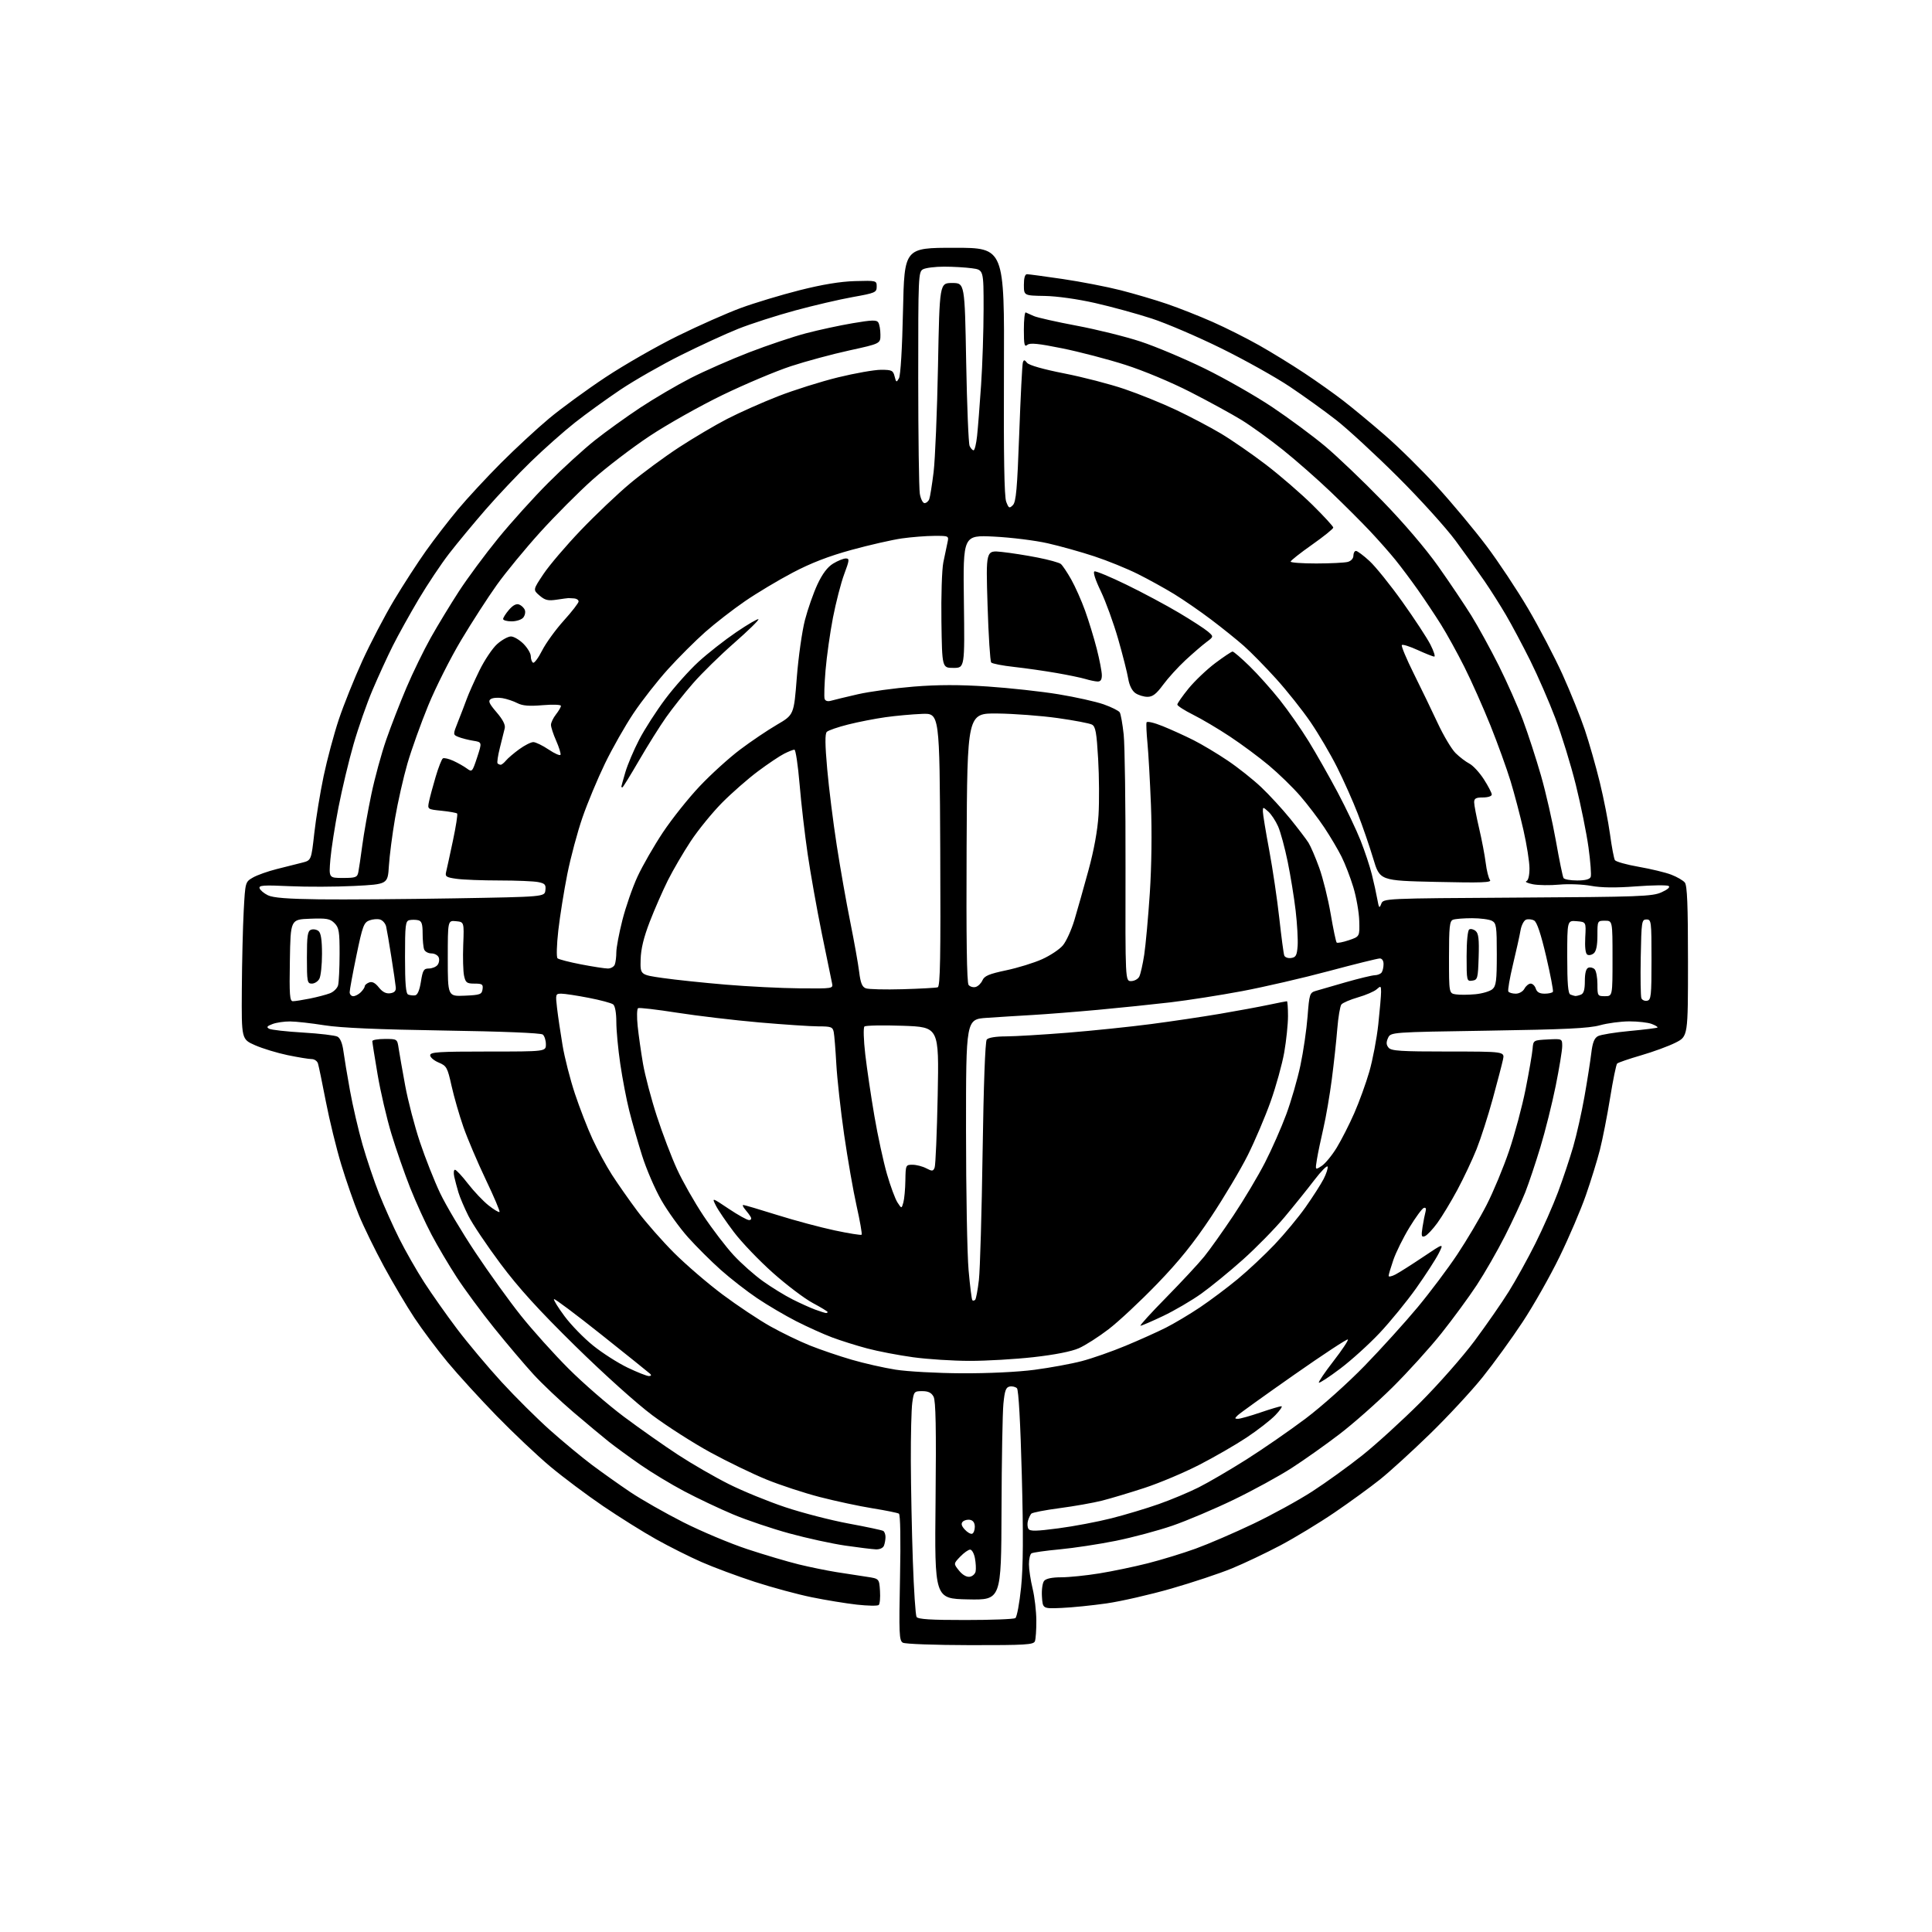<?xml version="1.0" encoding="UTF-8" standalone="no"?>
<svg 
  version="1.1" 
  xmlns="http://www.w3.org/2000/svg" 
  xmlns:xlink="http://www.w3.org/1999/xlink" 
  xmlns:svg="http://www.w3.org/2000/svg"
  xmlns:rdf="http://www.w3.org/1999/02/22-rdf-syntax-ns#"
  xmlns:cc="http://creativecommons.org/ns#"
  xmlns:dc="http://purl.org/dc/elements/1.1/"
  viewBox="0 0 768 768"
  width="768"
  height="768"
>
<style>svg {background-color: white; }</style>"
<path stroke="none" fill="black" fill-rule="evenodd" d="M385.64,653.97C371.70,653.95 359.78,653.52 358.88,652.99C357.43,652.15 357.32,649.39 357.77,627.17C358.08,611.90 357.91,602.07 357.33,601.70C356.81,601.38 352.09,600.42 346.85,599.58C341.61,598.74 332.19,596.72 325.91,595.10C319.64,593.48 310.03,590.32 304.58,588.09C299.12,585.86 289.15,581.03 282.42,577.36C275.69,573.69 265.30,567.05 259.34,562.61C253.11,557.97 240.06,546.24 228.65,535.03C214.08,520.71 206.19,512.03 198.96,502.36C193.55,495.11 187.81,486.56 186.20,483.34C184.59,480.13 182.80,475.93 182.23,474.00C181.65,472.07 180.91,469.26 180.57,467.75C180.24,466.24 180.37,465.00 180.86,465.00C181.35,465.00 183.68,467.49 186.02,470.53C188.37,473.57 192.05,477.45 194.19,479.15C196.34,480.85 198.30,482.03 198.56,481.77C198.82,481.52 196.36,475.72 193.10,468.90C189.85,462.08 185.85,452.68 184.21,448.00C182.58,443.32 180.46,435.97 179.50,431.65C177.87,424.31 177.53,423.70 174.38,422.38C172.52,421.61 171.00,420.30 171.00,419.49C171.00,418.21 174.31,418.00 194.00,418.00C217.00,418.00 217.00,418.00 217.00,415.12C217.00,413.54 216.44,411.79 215.75,411.24C214.99,410.63 199.57,410.00 176.50,409.65C150.33,409.24 135.54,408.60 129.00,407.57C123.78,406.74 117.62,406.05 115.32,406.04C113.01,406.02 109.86,406.48 108.32,407.07C106.11,407.91 105.82,408.31 107.00,408.95C107.83,409.39 113.89,410.07 120.48,410.46C127.06,410.85 133.22,411.58 134.17,412.09C135.24,412.66 136.11,414.77 136.50,417.75C136.85,420.36 138.02,427.45 139.12,433.50C140.21,439.55 142.46,449.23 144.11,455.00C145.77,460.77 148.73,469.55 150.69,474.50C152.66,479.45 156.26,487.49 158.70,492.36C161.14,497.24 165.60,505.05 168.62,509.74C171.65,514.42 177.56,522.81 181.77,528.38C185.98,533.94 193.91,543.39 199.39,549.37C204.87,555.34 213.54,563.96 218.65,568.51C223.76,573.06 231.22,579.24 235.22,582.25C239.23,585.25 246.10,590.13 250.50,593.09C254.90,596.05 264.38,601.45 271.56,605.09C278.75,608.73 290.22,613.55 297.06,615.81C303.90,618.07 313.10,620.79 317.50,621.87C321.90,622.94 328.65,624.32 332.50,624.94C336.35,625.55 341.75,626.38 344.50,626.79C349.50,627.54 349.50,627.54 349.81,632.41C349.98,635.09 349.76,637.61 349.31,638.01C348.86,638.42 344.95,638.35 340.62,637.87C336.28,637.38 328.18,636.06 322.62,634.92C317.05,633.79 306.88,631.03 300.00,628.80C293.12,626.56 283.60,623.02 278.83,620.92C274.06,618.83 265.96,614.76 260.83,611.89C255.70,609.03 246.20,603.08 239.73,598.69C233.26,594.29 223.81,587.21 218.73,582.96C213.65,578.71 204.08,569.67 197.45,562.87C190.82,556.06 182.02,546.42 177.89,541.44C173.76,536.46 167.86,528.58 164.78,523.94C161.70,519.30 156.25,510.10 152.66,503.50C149.08,496.90 144.57,487.67 142.65,482.99C140.73,478.31 137.58,469.28 135.65,462.91C133.72,456.55 130.97,445.30 129.54,437.92C128.11,430.54 126.70,423.71 126.40,422.75C126.11,421.79 124.98,421.00 123.89,421.00C122.80,421.00 118.51,420.30 114.34,419.44C110.17,418.57 104.34,416.80 101.38,415.49C96.00,413.11 96.00,413.11 96.13,393.31C96.20,382.41 96.54,368.35 96.88,362.05C97.50,350.62 97.50,350.60 100.53,348.84C102.20,347.87 106.48,346.35 110.03,345.46C113.59,344.57 118.13,343.43 120.11,342.92C123.73,342.00 123.73,342.00 124.93,331.25C125.59,325.34 127.27,315.10 128.65,308.50C130.04,301.90 132.76,291.77 134.68,286.00C136.61,280.23 140.83,269.72 144.05,262.66C147.28,255.60 152.92,244.80 156.59,238.66C160.27,232.52 165.99,223.68 169.32,219.00C172.64,214.32 178.37,206.90 182.04,202.50C185.72,198.10 193.40,189.81 199.11,184.08C204.83,178.35 213.45,170.37 218.28,166.34C223.11,162.31 233.19,154.95 240.67,149.99C248.16,145.03 261.08,137.63 269.39,133.54C277.70,129.45 289.00,124.44 294.50,122.42C300.00,120.40 310.51,117.23 317.86,115.37C326.87,113.09 334.04,111.91 339.86,111.74C348.42,111.50 348.50,111.52 348.50,113.94C348.50,116.24 347.94,116.48 339.00,118.08C333.77,119.01 323.43,121.42 316.00,123.44C308.57,125.46 298.45,128.72 293.50,130.69C288.55,132.66 278.24,137.40 270.58,141.23C262.92,145.05 252.12,151.23 246.57,154.95C241.02,158.68 232.88,164.56 228.49,168.03C224.10,171.50 216.29,178.42 211.14,183.42C205.99,188.41 197.87,197.00 193.09,202.50C188.31,208.00 181.79,215.87 178.60,219.98C175.41,224.09 169.94,232.29 166.43,238.19C162.93,244.09 158.30,252.42 156.15,256.71C154.00,260.99 150.38,268.89 148.10,274.26C145.81,279.63 142.41,289.35 140.54,295.87C138.66,302.39 135.96,313.69 134.54,320.99C133.12,328.28 131.67,337.57 131.33,341.63C130.71,349.00 130.71,349.00 136.33,349.00C141.37,349.00 142.01,348.76 142.43,346.75C142.68,345.51 143.40,340.68 144.02,336.00C144.64,331.32 146.26,322.20 147.62,315.73C148.97,309.25 151.64,299.49 153.54,294.03C155.43,288.58 159.06,279.25 161.59,273.31C164.12,267.36 168.46,258.45 171.24,253.50C174.02,248.55 179.08,240.22 182.47,235.00C185.87,229.78 192.87,220.32 198.02,214.00C203.17,207.68 212.14,197.74 217.94,191.93C223.75,186.11 232.10,178.50 236.50,175.01C240.90,171.52 249.02,165.68 254.54,162.03C260.07,158.38 269.07,153.10 274.54,150.30C280.02,147.49 290.51,142.88 297.85,140.05C305.19,137.22 315.31,133.82 320.35,132.50C325.38,131.17 333.73,129.37 338.91,128.49C346.60,127.18 348.46,127.12 349.14,128.19C349.60,128.91 349.98,131.10 349.98,133.05C350.00,136.59 350.00,136.59 337.67,139.29C330.89,140.77 320.42,143.59 314.42,145.56C308.41,147.53 296.18,152.69 287.22,157.02C278.27,161.36 265.22,168.70 258.22,173.35C251.23,177.99 241.00,185.81 235.50,190.72C230.00,195.64 220.65,205.02 214.71,211.58C208.78,218.14 201.03,227.55 197.50,232.50C193.96,237.45 187.58,247.33 183.32,254.46C179.06,261.58 173.17,273.28 170.22,280.46C167.28,287.63 163.56,298.02 161.95,303.55C160.35,309.09 158.14,318.86 157.04,325.27C155.94,331.68 154.84,340.20 154.59,344.21C154.13,351.50 154.13,351.50 140.82,352.18C133.49,352.55 121.93,352.59 115.12,352.27C104.75,351.79 102.81,351.92 103.19,353.10C103.44,353.87 104.93,355.13 106.50,355.89C108.55,356.89 114.35,357.34 126.93,357.50C136.59,357.62 160.70,357.45 180.50,357.11C216.50,356.50 216.50,356.50 216.80,353.89C217.06,351.66 216.64,351.18 213.93,350.64C212.18,350.29 205.24,350.00 198.51,350.00C191.79,350.00 184.15,349.71 181.55,349.35C177.38,348.78 176.88,348.45 177.34,346.60C177.62,345.45 178.84,339.86 180.04,334.20C181.24,328.53 182.00,323.67 181.72,323.39C181.44,323.11 178.67,322.61 175.56,322.29C169.90,321.71 169.90,321.71 170.54,318.61C170.90,316.90 172.09,312.46 173.19,308.75C174.29,305.04 175.58,301.76 176.05,301.47C176.53,301.18 178.39,301.61 180.21,302.44C182.02,303.27 184.45,304.64 185.60,305.50C187.64,307.00 187.76,306.87 189.68,301.04C191.65,295.02 191.65,295.02 188.07,294.45C186.11,294.13 183.49,293.46 182.26,292.96C180.01,292.05 180.01,292.05 182.11,286.77C183.27,283.87 184.81,279.86 185.53,277.86C186.25,275.85 188.51,270.78 190.55,266.59C192.60,262.40 195.80,257.63 197.67,255.99C199.54,254.34 201.99,253.00 203.11,253.00C204.23,253.00 206.47,254.32 208.08,255.92C209.68,257.53 211.00,259.75 211.00,260.86C211.00,261.97 211.40,263.13 211.89,263.43C212.37,263.73 213.99,261.56 215.49,258.61C216.98,255.66 220.86,250.31 224.10,246.71C227.35,243.12 230.00,239.69 230.00,239.09C230.00,238.49 229.21,237.95 228.25,237.88C227.29,237.82 226.28,237.76 226.00,237.75C225.72,237.75 223.61,238.03 221.31,238.38C217.84,238.90 216.66,238.61 214.48,236.74C211.84,234.47 211.84,234.47 216.04,228.18C218.34,224.73 225.02,216.90 230.87,210.78C236.71,204.67 245.55,196.28 250.50,192.14C255.45,188.01 264.20,181.56 269.95,177.81C275.70,174.06 284.31,168.97 289.09,166.51C293.87,164.04 302.96,159.99 309.29,157.52C315.62,155.05 326.34,151.67 333.12,150.01C339.90,148.35 347.59,147.00 350.21,147.00C354.51,147.00 355.03,147.25 355.62,149.63C356.23,152.05 356.36,152.11 357.35,150.38C357.99,149.25 358.64,138.44 358.96,123.50C359.50,98.50 359.50,98.50 379.39,98.50C399.28,98.50 399.28,98.50 399.08,147.52C398.94,181.36 399.21,197.43 399.98,199.44C400.98,202.07 401.23,202.20 402.63,200.80C403.90,199.53 404.36,194.39 405.16,172.37C405.70,157.59 406.34,144.87 406.60,144.10C406.98,142.93 407.26,142.95 408.28,144.23C409.03,145.18 414.70,146.80 423.00,148.43C430.43,149.89 441.23,152.68 447.00,154.65C452.77,156.61 462.00,160.34 467.50,162.95C473.00,165.55 481.01,169.77 485.30,172.32C489.59,174.88 497.67,180.46 503.25,184.73C508.83,189.00 517.13,196.18 521.70,200.68C526.26,205.18 530.00,209.25 530.00,209.72C530.00,210.20 526.19,213.27 521.54,216.54C516.88,219.82 513.06,222.84 513.04,223.25C513.02,223.66 517.61,223.99 523.25,223.99C528.89,223.98 534.51,223.70 535.75,223.37C537.07,223.02 538.00,221.99 538.00,220.88C538.00,219.85 538.46,219.00 539.02,219.00C539.58,219.00 542.01,220.81 544.40,223.02C546.80,225.23 552.69,232.54 557.49,239.27C562.29,246.00 567.30,253.64 568.62,256.25C569.95,258.86 570.63,261.00 570.14,261.00C569.64,261.00 566.68,259.83 563.56,258.40C560.43,256.97 557.60,256.07 557.26,256.41C556.92,256.74 559.05,261.85 561.99,267.76C564.93,273.67 569.23,282.55 571.53,287.50C573.84,292.45 577.02,297.78 578.59,299.34C580.17,300.91 582.65,302.80 584.10,303.55C585.55,304.30 588.15,307.11 589.87,309.80C591.59,312.48 593.00,315.20 593.00,315.84C593.00,316.50 591.49,317.00 589.50,317.00C586.71,317.00 586.00,317.39 586.00,318.92C586.00,319.98 586.88,324.59 587.95,329.17C589.03,333.75 590.21,339.98 590.59,343.00C590.96,346.02 591.72,349.08 592.29,349.79C593.11,350.83 589.08,350.98 570.90,350.57C548.50,350.07 548.50,350.07 545.87,341.28C544.42,336.45 541.67,328.45 539.75,323.50C537.84,318.55 534.13,310.22 531.51,305.00C528.89,299.77 524.13,291.68 520.93,287.00C517.73,282.32 511.60,274.61 507.31,269.86C503.01,265.11 497.25,259.23 494.50,256.80C491.75,254.36 485.89,249.65 481.48,246.32C477.07,242.98 470.43,238.41 466.73,236.14C463.03,233.88 456.52,230.28 452.25,228.15C447.99,226.03 440.23,222.87 435.00,221.15C429.77,219.42 421.45,217.09 416.50,215.97C411.55,214.84 401.95,213.65 395.16,213.31C382.82,212.70 382.82,212.70 383.16,239.10C383.50,265.50 383.50,265.50 379.00,265.50C374.50,265.50 374.50,265.50 374.23,247.10C374.08,236.98 374.42,226.41 374.98,223.60C375.55,220.80 376.29,217.26 376.62,215.75C377.23,213.00 377.23,213.00 371.37,213.02C368.14,213.03 362.35,213.49 358.50,214.03C354.65,214.58 345.65,216.63 338.50,218.59C329.42,221.08 322.36,223.81 315.09,227.64C309.36,230.65 300.81,235.77 296.09,239.02C291.36,242.26 284.28,247.76 280.34,251.24C276.41,254.72 269.74,261.37 265.53,266.03C261.32,270.69 255.16,278.55 251.85,283.50C248.53,288.45 243.42,297.45 240.49,303.50C237.56,309.55 233.53,319.20 231.55,324.94C229.56,330.68 226.85,340.81 225.52,347.44C224.20,354.07 222.59,364.15 221.94,369.83C221.28,375.63 221.15,380.51 221.63,380.94C222.11,381.37 226.32,382.46 231.00,383.36C235.68,384.26 240.46,385.00 241.64,385.00C242.82,385.00 244.06,384.29 244.39,383.42C244.73,382.55 245.00,380.36 245.00,378.55C245.00,376.74 246.08,370.98 247.41,365.76C248.73,360.54 251.44,352.74 253.43,348.44C255.42,344.14 259.97,336.22 263.55,330.84C267.14,325.46 273.71,317.21 278.17,312.51C282.62,307.80 289.81,301.28 294.15,298.01C298.48,294.74 305.08,290.29 308.81,288.11C315.59,284.15 315.59,284.15 316.74,269.33C317.38,261.17 318.83,250.90 319.97,246.50C321.11,242.10 323.36,235.70 324.96,232.27C326.94,228.05 328.94,225.40 331.19,224.03C333.01,222.92 335.27,222.01 336.21,222.00C337.75,222.00 337.69,222.60 335.58,228.25C334.30,231.69 332.30,239.45 331.12,245.50C329.95,251.55 328.62,261.00 328.16,266.50C327.70,272.00 327.54,277.10 327.80,277.83C328.10,278.66 329.07,278.93 330.39,278.54C331.55,278.21 336.32,277.05 341.00,275.98C345.68,274.91 355.65,273.55 363.16,272.94C372.93,272.16 381.33,272.15 392.66,272.90C401.37,273.49 414.03,274.87 420.79,275.99C427.55,277.10 435.62,278.90 438.73,279.99C441.83,281.09 444.71,282.52 445.12,283.19C445.53,283.86 446.23,287.80 446.68,291.95C447.13,296.10 447.46,319.86 447.41,344.75C447.32,390.00 447.32,390.00 449.62,390.00C450.89,390.00 452.35,389.21 452.86,388.25C453.37,387.29 454.26,383.35 454.85,379.50C455.43,375.65 456.43,364.62 457.07,355.00C457.77,344.42 457.94,330.58 457.52,320.00C457.14,310.38 456.51,299.28 456.13,295.34C455.75,291.40 455.59,287.73 455.77,287.18C455.96,286.61 458.76,287.26 462.28,288.69C465.68,290.07 471.17,292.57 474.48,294.24C477.79,295.91 483.88,299.55 488.00,302.33C492.12,305.10 498.14,309.88 501.37,312.94C504.60,316.00 509.79,321.65 512.91,325.50C516.02,329.35 519.28,333.63 520.15,335.01C521.02,336.40 522.95,340.88 524.42,344.97C525.90,349.07 527.94,357.31 528.96,363.28C529.98,369.26 531.05,374.39 531.35,374.68C531.64,374.97 533.82,374.55 536.19,373.75C540.50,372.29 540.50,372.29 540.32,366.05C540.22,362.62 539.16,356.61 537.97,352.68C536.78,348.76 534.67,343.29 533.28,340.53C531.90,337.76 528.83,332.57 526.46,329.00C524.09,325.43 519.75,319.73 516.81,316.34C513.87,312.95 508.28,307.52 504.40,304.27C500.51,301.01 493.55,295.85 488.92,292.79C484.29,289.72 477.69,285.81 474.25,284.10C470.81,282.38 468.00,280.57 468.00,280.08C468.00,279.59 470.01,276.72 472.46,273.70C474.92,270.69 479.69,266.15 483.06,263.61C486.44,261.08 489.55,259.00 489.97,259.00C490.40,259.00 493.41,261.59 496.67,264.76C499.93,267.93 505.34,273.98 508.71,278.21C512.07,282.44 517.26,289.86 520.23,294.70C523.21,299.54 528.39,308.68 531.75,315.00C535.10,321.32 539.20,329.93 540.86,334.13C542.52,338.32 544.54,344.40 545.34,347.63C546.15,350.86 547.12,355.30 547.51,357.50C548.14,361.00 548.33,361.23 549.06,359.31C549.89,357.13 549.89,357.13 603.19,356.81C651.94,356.53 656.84,356.35 660.48,354.70C662.95,353.59 664.02,352.63 663.30,352.18C662.65,351.79 656.81,351.86 650.31,352.35C642.29,352.96 636.57,352.89 632.47,352.14C629.16,351.53 623.48,351.31 619.84,351.65C616.21,351.99 611.50,351.92 609.37,351.51C607.24,351.09 606.06,350.54 606.75,350.29C607.51,350.01 608.00,348.00 607.99,345.17C607.99,342.60 606.91,335.77 605.60,330.00C604.29,324.23 601.98,315.45 600.47,310.50C598.96,305.55 595.36,295.60 592.47,288.38C589.57,281.17 584.91,270.69 582.10,265.10C579.29,259.51 575.10,251.91 572.78,248.22C570.46,244.52 566.35,238.35 563.64,234.50C560.92,230.65 556.88,225.25 554.65,222.50C552.43,219.75 547.88,214.61 544.55,211.07C541.22,207.54 534.23,200.55 529.00,195.55C523.77,190.55 515.23,183.04 510.00,178.85C504.77,174.66 497.35,169.31 493.50,166.94C489.65,164.58 480.53,159.59 473.22,155.85C465.62,151.96 454.56,147.33 447.34,145.03C440.41,142.81 429.12,139.86 422.25,138.47C412.71,136.54 409.45,136.21 408.39,137.09C407.23,138.06 407.00,137.07 407.00,131.04C407.00,127.08 407.34,124.00 407.75,124.20C408.16,124.40 409.62,125.05 411.00,125.65C412.38,126.25 420.02,127.97 428.00,129.47C435.98,130.97 447.37,133.79 453.33,135.75C459.28,137.70 470.81,142.55 478.94,146.53C487.07,150.52 499.15,157.41 505.79,161.86C512.42,166.30 521.82,173.26 526.68,177.32C531.53,181.38 541.80,191.19 549.50,199.11C558.01,207.86 566.73,218.08 571.74,225.16C576.27,231.56 582.19,240.38 584.90,244.74C587.61,249.11 592.51,258.05 595.79,264.59C599.06,271.14 603.39,280.90 605.40,286.28C607.41,291.66 610.63,301.56 612.56,308.28C614.49,315.00 617.16,326.71 618.50,334.29C619.84,341.88 621.20,348.52 621.53,349.04C621.85,349.57 624.29,350.00 626.95,350.00C630.21,350.00 631.96,349.54 632.33,348.58C632.63,347.80 632.23,342.51 631.45,336.83C630.66,331.15 628.40,319.98 626.42,312.00C624.44,304.02 620.77,292.10 618.27,285.50C615.78,278.90 611.26,268.55 608.25,262.50C605.23,256.45 600.92,248.35 598.66,244.50C596.41,240.65 592.56,234.57 590.11,231.00C587.67,227.43 582.51,220.22 578.66,215.00C574.81,209.78 564.42,198.30 555.58,189.50C546.73,180.70 535.76,170.57 531.19,167.00C526.62,163.43 518.29,157.44 512.69,153.69C507.08,149.94 494.85,143.10 485.50,138.49C476.15,133.88 463.68,128.53 457.79,126.61C451.90,124.69 441.77,121.92 435.29,120.45C428.37,118.88 420.09,117.72 415.26,117.64C407.02,117.50 407.02,117.50 407.01,113.25C407.00,110.51 407.44,109.00 408.25,109.00C408.94,109.01 415.35,109.87 422.50,110.92C429.65,111.98 440.00,113.98 445.50,115.38C451.00,116.79 459.32,119.24 464.00,120.85C468.68,122.45 476.77,125.65 482.00,127.96C487.23,130.27 495.55,134.45 500.50,137.25C505.45,140.04 513.55,145.02 518.50,148.31C523.45,151.59 530.42,156.54 534.00,159.31C537.58,162.07 544.97,168.19 550.43,172.92C555.89,177.64 565.28,186.90 571.30,193.50C577.32,200.10 586.13,210.68 590.89,217.00C595.65,223.32 603.11,234.57 607.48,242.00C611.84,249.43 617.99,261.19 621.14,268.14C624.28,275.10 628.27,285.00 630.00,290.14C631.73,295.29 634.41,304.68 635.95,311.00C637.50,317.32 639.32,326.62 640.01,331.65C640.69,336.68 641.57,341.30 641.95,341.92C642.33,342.53 646.60,343.73 651.43,344.57C656.27,345.42 662.09,346.82 664.36,347.70C666.64,348.57 669.06,349.98 669.75,350.83C670.69,352.00 671.00,359.83 671.00,382.17C671.00,411.97 671.00,411.97 666.06,414.47C663.34,415.85 657.16,418.12 652.32,419.52C647.49,420.93 643.21,422.39 642.83,422.79C642.45,423.18 641.19,429.32 640.04,436.44C638.89,443.56 637.06,452.84 635.99,457.06C634.91,461.28 632.40,469.41 630.41,475.12C628.43,480.83 623.74,491.80 619.99,499.50C616.25,507.20 609.63,518.90 605.27,525.50C600.92,532.10 593.74,542.00 589.32,547.50C584.90,553.00 575.48,563.15 568.39,570.05C561.30,576.95 552.35,585.11 548.50,588.17C544.65,591.24 536.55,597.13 530.50,601.25C524.45,605.37 514.77,611.24 509.00,614.30C503.23,617.35 494.53,621.49 489.67,623.48C484.81,625.48 473.98,629.08 465.59,631.49C457.20,633.90 445.65,636.54 439.92,637.37C434.19,638.19 426.12,639.01 422.00,639.18C414.50,639.50 414.50,639.50 414.19,634.67C414.02,631.97 414.40,629.22 415.06,628.42C415.83,627.50 418.23,627.00 421.87,627.00C424.97,626.99 431.77,626.30 436.99,625.45C442.20,624.61 450.86,622.80 456.23,621.44C461.60,620.08 470.17,617.46 475.28,615.61C480.38,613.76 490.68,609.32 498.16,605.75C505.64,602.18 516.20,596.39 521.62,592.88C527.05,589.37 536.00,582.92 541.50,578.55C547.00,574.17 557.37,564.72 564.55,557.55C571.73,550.37 581.46,539.33 586.17,533.00C590.87,526.67 597.01,517.84 599.79,513.37C602.58,508.90 607.31,500.35 610.30,494.37C613.30,488.39 617.36,479.18 619.34,473.89C621.31,468.61 624.03,460.47 625.38,455.80C626.73,451.14 628.74,442.19 629.85,435.91C630.96,429.64 632.17,421.90 632.55,418.72C633.06,414.43 633.75,412.67 635.22,411.88C636.32,411.30 642.00,410.37 647.85,409.83C653.70,409.29 658.67,408.67 658.88,408.45C659.10,408.23 658.06,407.59 656.57,407.03C655.09,406.46 651.09,406.01 647.68,406.01C644.28,406.02 639.02,406.72 636.00,407.56C631.68,408.77 622.14,409.23 591.66,409.70C552.82,410.30 552.82,410.30 551.76,412.62C550.98,414.34 551.04,415.34 551.98,416.47C553.05,417.76 556.77,418.00 575.70,418.00C598.16,418.00 598.16,418.00 597.45,421.25C597.07,423.04 595.24,430.03 593.39,436.80C591.54,443.56 588.65,452.56 586.96,456.80C585.27,461.03 581.83,468.32 579.32,473.00C576.81,477.68 573.23,483.59 571.37,486.15C569.51,488.70 567.27,491.07 566.40,491.40C565.06,491.91 564.92,491.37 565.48,487.75C565.85,485.41 566.39,482.66 566.68,481.63C567.02,480.43 566.77,479.91 565.98,480.17C565.30,480.40 562.73,483.90 560.27,487.94C557.80,491.99 554.94,497.78 553.89,500.81C552.85,503.84 552.00,506.70 552.00,507.18C552.00,507.66 553.24,507.40 554.75,506.61C556.26,505.82 561.21,502.68 565.75,499.63C574.00,494.09 574.00,494.09 571.88,498.29C570.71,500.61 566.69,506.82 562.94,512.11C559.19,517.39 552.66,525.38 548.44,529.87C544.22,534.35 537.17,540.74 532.76,544.06C528.36,547.38 524.54,549.88 524.28,549.62C524.02,549.36 526.63,545.51 530.07,541.07C533.51,536.63 536.09,532.75 535.79,532.46C535.50,532.16 525.86,538.50 514.38,546.54C502.90,554.58 492.84,561.80 492.04,562.58C490.75,563.83 490.76,564.00 492.11,564.00C492.96,564.00 496.96,562.88 501.00,561.50C505.04,560.12 508.81,559.00 509.37,559.00C509.93,559.00 508.84,560.61 506.95,562.58C505.05,564.55 499.90,568.55 495.50,571.47C491.10,574.39 482.61,579.28 476.64,582.34C470.66,585.41 460.99,589.48 455.14,591.41C449.29,593.33 441.61,595.63 438.08,596.53C434.54,597.42 426.94,598.76 421.18,599.52C415.42,600.28 410.37,601.26 409.97,601.70C409.56,602.14 408.96,603.40 408.64,604.50C408.31,605.60 408.40,607.06 408.83,607.75C409.46,608.75 411.88,608.70 420.75,607.53C426.87,606.73 436.36,604.93 441.83,603.54C447.31,602.15 455.77,599.61 460.64,597.89C465.51,596.18 472.65,593.19 476.50,591.25C480.35,589.32 488.90,584.32 495.50,580.15C502.10,575.97 512.67,568.66 519.00,563.90C525.43,559.06 535.79,549.79 542.51,542.87C549.11,536.07 558.56,525.63 563.51,519.68C568.45,513.74 575.55,504.29 579.28,498.68C583.01,493.08 588.26,484.23 590.94,479.00C593.62,473.77 597.65,464.09 599.89,457.47C602.14,450.85 605.09,439.82 606.45,432.97C607.82,426.11 609.06,418.93 609.22,417.00C609.50,413.50 609.50,413.50 615.25,413.20C621.00,412.90 621.00,412.90 621.00,415.88C621.00,417.53 619.83,424.63 618.41,431.68C616.98,438.73 614.25,449.68 612.33,456.00C610.42,462.32 607.70,470.43 606.30,474.00C604.89,477.57 601.26,485.38 598.24,491.34C595.21,497.31 590.17,506.08 587.04,510.84C583.91,515.60 577.58,524.23 572.99,530.00C568.40,535.77 559.63,545.45 553.52,551.50C547.41,557.55 537.93,565.93 532.45,570.11C526.98,574.30 518.45,580.34 513.50,583.53C508.55,586.73 498.20,592.39 490.50,596.12C482.80,599.84 471.80,604.50 466.06,606.48C460.32,608.45 450.19,611.16 443.56,612.50C436.93,613.84 426.90,615.36 421.28,615.89C415.67,616.41 410.60,617.13 410.03,617.48C409.47,617.83 409.01,619.78 409.02,621.81C409.02,623.84 409.68,628.20 410.48,631.50C411.28,634.80 411.94,640.50 411.96,644.17C411.98,647.84 411.73,651.55 411.39,652.42C410.86,653.80 407.67,654.00 385.64,653.97zM383.81,643.98C394.09,643.98 403.00,643.64 403.61,643.23C404.23,642.83 405.26,637.33 405.90,631.00C406.74,622.71 406.82,610.20 406.18,586.20C405.64,565.60 404.90,552.50 404.26,551.86C403.68,551.28 402.38,550.97 401.36,551.17C399.86,551.45 399.38,552.77 398.87,558.01C398.52,561.58 398.18,580.60 398.12,600.28C398.00,636.06 398.00,636.06 384.75,635.78C371.50,635.50 371.50,635.50 371.90,596.46C372.19,567.68 371.98,556.83 371.11,555.21C370.26,553.61 369.01,553.00 366.60,553.00C363.40,553.00 363.25,553.18 362.64,557.64C362.29,560.19 362.03,570.65 362.07,580.89C362.11,591.13 362.47,608.96 362.87,620.51C363.27,632.07 363.93,642.08 364.35,642.76C364.92,643.67 370.04,644.00 383.81,643.98zM385.46,626.79C386.57,626.63 387.64,625.67 387.83,624.65C388.03,623.63 387.90,621.27 387.55,619.40C387.20,617.53 386.34,616.00 385.64,616.00C384.94,616.00 383.17,617.26 381.70,618.79C379.02,621.59 379.02,621.59 381.23,624.34C382.58,626.02 384.22,626.97 385.46,626.79zM348.14,615.89C346.69,615.83 341.23,615.16 336.00,614.40C330.77,613.64 320.79,611.47 313.82,609.56C306.85,607.66 296.72,604.24 291.32,601.96C285.92,599.69 277.23,595.57 272.00,592.80C266.77,590.04 258.90,585.28 254.50,582.22C250.10,579.16 244.47,575.05 242.00,573.09C239.53,571.12 233.19,565.84 227.93,561.36C222.67,556.87 215.53,550.12 212.08,546.35C208.62,542.58 201.62,534.33 196.52,528.00C191.42,521.67 184.70,512.57 181.58,507.77C178.46,502.98 173.93,495.33 171.53,490.77C169.12,486.22 165.31,477.87 163.06,472.20C160.82,466.54 157.45,456.86 155.59,450.70C153.72,444.54 151.25,433.93 150.10,427.12C148.94,420.32 148.00,414.36 148.00,413.87C148.00,413.39 150.23,413.00 152.95,413.00C157.91,413.00 157.91,413.00 158.47,416.75C158.78,418.81 159.95,425.45 161.06,431.50C162.17,437.55 164.81,447.68 166.93,454.00C169.04,460.32 172.65,469.44 174.94,474.26C177.23,479.08 183.51,489.65 188.90,497.76C194.29,505.87 202.47,517.23 207.08,523.00C211.68,528.77 220.19,538.24 225.98,544.03C231.76,549.82 241.68,558.43 248.00,563.16C254.32,567.88 264.03,574.71 269.56,578.32C275.09,581.94 284.16,587.17 289.71,589.95C295.25,592.73 305.35,596.86 312.15,599.13C318.94,601.40 330.29,604.33 337.36,605.64C344.43,606.95 350.62,608.26 351.11,608.57C351.60,608.87 352.00,609.95 352.00,610.98C352.00,612.00 351.73,613.55 351.39,614.42C351.03,615.35 349.71,615.96 348.14,615.89zM386.43,609.69C387.02,609.49 387.50,608.25 387.50,606.93C387.50,605.38 386.84,604.40 385.64,604.17C384.62,603.97 383.31,604.29 382.72,604.88C381.96,605.64 382.18,606.55 383.50,608.00C384.52,609.13 385.84,609.89 386.43,609.69zM257.92,547.00C258.83,547.00 259.03,546.66 258.45,546.12C257.93,545.63 249.22,538.64 239.11,530.59C229.00,522.54 220.50,516.17 220.23,516.43C219.96,516.70 221.84,519.75 224.41,523.21C226.97,526.67 232.09,531.93 235.79,534.90C239.48,537.88 245.64,541.81 249.47,543.65C253.31,545.49 257.11,547.00 257.92,547.00zM382.20,545.90C392.68,545.96 404.51,545.40 411.20,544.52C417.41,543.70 425.89,542.15 430.03,541.06C434.16,539.98 442.01,537.23 447.46,534.96C452.91,532.70 460.10,529.46 463.44,527.78C466.77,526.10 472.88,522.46 477.00,519.70C481.12,516.93 487.89,511.86 492.03,508.43C496.18,505.00 502.77,498.81 506.69,494.69C510.61,490.56 516.15,483.88 519.00,479.84C521.85,475.80 525.06,470.78 526.15,468.68C527.23,466.57 527.95,464.36 527.75,463.75C527.55,463.15 525.18,465.54 522.48,469.08C519.79,472.61 514.45,479.25 510.62,483.83C506.79,488.41 499.34,496.01 494.08,500.71C488.81,505.42 481.35,511.52 477.50,514.27C473.65,517.01 466.83,521.00 462.35,523.13C457.87,525.26 453.83,527.00 453.37,527.00C452.91,527.00 457.51,521.94 463.60,515.75C469.68,509.56 476.48,502.25 478.70,499.50C480.93,496.75 486.18,489.36 490.37,483.08C494.56,476.80 500.19,467.35 502.88,462.08C505.58,456.81 509.36,448.23 511.30,443.00C513.24,437.77 515.78,429.00 516.94,423.50C518.11,418.00 519.38,409.26 519.78,404.08C520.46,395.17 520.64,394.62 523.00,393.91C524.38,393.50 529.77,391.94 535.00,390.44C540.23,388.95 545.40,387.70 546.50,387.67C547.60,387.64 548.83,387.15 549.23,386.56C549.64,385.98 549.98,384.49 549.98,383.25C549.99,381.91 549.39,381.00 548.49,381.00C547.67,381.00 538.57,383.25 528.29,386.00C518.01,388.76 502.48,392.34 493.79,393.98C485.10,395.61 472.26,397.62 465.25,398.45C458.24,399.27 445.30,400.61 436.50,401.42C427.70,402.23 416.00,403.15 410.50,403.47C405.00,403.78 396.79,404.30 392.25,404.61C384.00,405.18 384.00,405.18 384.01,449.34C384.01,473.63 384.47,498.65 385.03,504.94C385.59,511.23 386.26,516.59 386.52,516.85C386.78,517.12 387.29,517.04 387.65,516.69C388.00,516.33 388.67,512.77 389.13,508.77C389.59,504.77 390.25,481.93 390.60,458.00C390.99,431.49 391.63,414.01 392.24,413.25C392.86,412.48 395.79,411.99 399.87,411.98C403.52,411.97 414.60,411.30 424.50,410.51C434.40,409.71 449.25,408.17 457.50,407.09C465.75,406.01 478.12,404.17 485.00,403.00C491.88,401.83 500.57,400.22 504.32,399.43C508.06,398.65 511.33,398.00 511.57,398.00C511.80,398.00 512.00,400.64 512.00,403.87C512.00,407.10 511.33,413.59 510.51,418.31C509.68,423.02 507.24,431.83 505.09,437.88C502.93,443.93 498.85,453.52 496.02,459.19C493.19,464.86 486.61,475.91 481.40,483.75C474.45,494.19 468.71,501.33 459.89,510.45C453.28,517.29 444.63,525.37 440.68,528.39C436.73,531.42 431.41,534.82 428.86,535.94C425.93,537.24 419.31,538.54 410.86,539.49C403.51,540.31 392.10,540.98 385.50,540.97C378.90,540.97 368.77,540.32 363.00,539.53C357.23,538.74 348.99,537.17 344.70,536.02C340.42,534.88 334.12,532.90 330.70,531.61C327.29,530.33 320.90,527.44 316.50,525.20C312.10,522.95 305.12,518.85 301.00,516.07C296.88,513.30 290.35,508.22 286.50,504.79C282.65,501.36 276.80,495.53 273.50,491.84C270.20,488.15 265.43,481.53 262.90,477.12C260.37,472.72 256.91,464.70 255.22,459.30C253.52,453.91 251.23,445.90 250.13,441.50C249.02,437.10 247.42,428.72 246.56,422.87C245.70,417.03 245.00,409.54 245.00,406.24C245.00,402.63 244.50,399.86 243.75,399.27C243.06,398.73 238.68,397.55 234.00,396.65C229.32,395.74 224.44,395.00 223.13,395.00C220.84,395.00 220.79,395.18 221.44,400.75C221.81,403.91 222.79,410.55 223.62,415.50C224.44,420.45 226.66,429.12 228.54,434.77C230.42,440.42 233.56,448.52 235.53,452.77C237.49,457.02 240.97,463.43 243.26,467.00C245.56,470.57 250.13,477.10 253.42,481.50C256.72,485.90 263.26,493.34 267.96,498.04C272.66,502.73 281.32,510.18 287.22,514.59C293.12,519.00 301.67,524.69 306.22,527.24C310.77,529.79 317.88,533.23 322.00,534.87C326.12,536.52 333.55,539.05 338.50,540.49C343.45,541.94 351.32,543.72 356.00,544.46C360.68,545.20 372.46,545.85 382.20,545.90zM328.25,521.93C328.66,521.97 329.00,521.80 329.00,521.56C329.00,521.32 326.34,519.70 323.10,517.97C319.85,516.24 312.72,510.85 307.26,505.99C301.80,501.13 294.83,493.86 291.78,489.83C288.72,485.80 285.48,481.04 284.58,479.25C282.95,476.00 282.95,476.00 289.66,480.50C293.35,482.97 296.99,485.00 297.75,485.00C298.56,485.00 298.83,484.49 298.41,483.75C298.02,483.06 297.02,481.71 296.19,480.75C295.37,479.79 295.05,479.00 295.48,479.00C295.92,479.00 301.95,480.78 308.89,482.96C315.82,485.14 326.12,487.90 331.77,489.10C337.42,490.30 342.26,491.08 342.51,490.82C342.76,490.57 341.87,485.44 340.52,479.43C339.17,473.42 336.94,460.62 335.55,451.00C334.17,441.38 332.77,428.77 332.45,423.00C332.13,417.23 331.67,411.49 331.42,410.25C331.01,408.24 330.37,408.00 325.41,408.00C322.35,408.00 311.73,407.29 301.80,406.43C291.87,405.56 277.17,403.82 269.12,402.56C261.08,401.30 254.12,400.49 253.65,400.76C253.18,401.03 253.10,404.23 253.48,407.87C253.86,411.52 254.82,418.27 255.61,422.88C256.41,427.48 258.87,436.84 261.10,443.68C263.32,450.51 266.94,460.02 269.14,464.80C271.33,469.59 276.05,477.89 279.62,483.26C283.19,488.62 288.60,495.69 291.64,498.97C294.67,502.25 299.93,506.91 303.33,509.33C306.72,511.75 311.96,514.97 314.97,516.49C317.98,518.01 322.03,519.84 323.97,520.56C325.91,521.27 327.84,521.89 328.25,521.93zM359.10,478.00C359.48,476.62 359.85,472.69 359.90,469.25C360.00,463.12 360.05,463.00 362.75,463.01C364.26,463.01 366.71,463.64 368.18,464.41C370.55,465.65 370.94,465.62 371.53,464.15C371.90,463.24 372.45,450.30 372.75,435.38C373.28,408.27 373.28,408.27 358.89,407.76C350.98,407.49 344.11,407.62 343.63,408.05C343.15,408.49 343.29,413.37 343.96,419.17C344.62,424.85 346.25,435.88 347.59,443.67C348.92,451.46 351.17,461.81 352.57,466.67C353.97,471.53 355.86,476.62 356.76,478.00C358.39,480.50 358.39,480.50 359.10,478.00zM525.39,463.48C526.82,462.54 529.53,459.24 531.41,456.14C533.29,453.04 536.42,446.89 538.35,442.48C540.29,438.07 542.98,430.64 544.33,425.98C545.67,421.32 547.28,412.87 547.89,407.21C548.50,401.55 549.00,395.74 549.00,394.31C549.00,391.88 548.87,391.81 547.25,393.26C546.29,394.12 542.95,395.56 539.83,396.46C536.72,397.36 533.74,398.63 533.22,399.30C532.70,399.96 531.97,404.32 531.59,409.00C531.22,413.68 530.24,422.68 529.42,429.00C528.60,435.32 527.09,444.10 526.07,448.50C525.05,452.90 523.89,458.45 523.50,460.84C522.79,465.18 522.79,465.18 525.39,463.48zM116.43,398.00C117.24,398.00 120.29,397.52 123.20,396.94C126.12,396.35 129.69,395.41 131.15,394.85C132.61,394.29 134.07,392.86 134.39,391.67C134.71,390.48 134.98,384.89 134.99,379.25C135.00,370.25 134.75,368.75 132.96,366.96C131.20,365.20 129.87,364.96 123.21,365.21C115.50,365.50 115.50,365.50 115.23,381.75C114.99,395.53 115.17,398.00 116.43,398.00zM654.75,397.81C656.33,397.51 656.50,395.93 656.50,381.49C656.50,366.17 656.42,365.50 654.50,365.50C652.60,365.50 652.49,366.26 652.22,380.46C652.07,388.68 652.18,396.03 652.47,396.78C652.76,397.53 653.78,398.00 654.75,397.81zM140.43,396.00C141.21,396.00 142.56,395.29 143.43,394.43C144.29,393.56 145.00,392.49 145.00,392.04C145.00,391.58 145.78,390.91 146.74,390.54C147.95,390.08 149.15,390.70 150.60,392.53C152.06,394.35 153.46,395.07 155.11,394.84C156.79,394.60 157.45,393.91 157.33,392.50C157.24,391.40 156.45,386.00 155.58,380.50C154.72,375.00 153.78,369.52 153.50,368.32C153.22,367.12 152.16,365.87 151.13,365.54C150.10,365.22 148.17,365.37 146.82,365.88C144.63,366.71 144.11,368.12 141.69,379.81C140.21,386.96 139.00,393.53 139.00,394.41C139.00,395.28 139.64,396.00 140.43,396.00zM164.99,395.67C165.97,395.54 166.77,393.68 167.32,390.24C168.04,385.68 168.45,385.00 170.45,385.00C171.72,385.00 173.27,384.38 173.89,383.63C174.52,382.87 174.75,381.52 174.41,380.63C174.07,379.73 172.76,379.00 171.50,379.00C170.24,379.00 168.94,378.29 168.61,377.42C168.27,376.55 168.00,373.68 168.00,371.03C168.00,367.29 167.62,366.14 166.25,365.81C165.29,365.58 163.71,365.57 162.75,365.77C161.18,366.11 161.00,367.64 161.00,380.49C161.00,391.02 161.33,394.97 162.25,395.35C162.94,395.63 164.17,395.78 164.99,395.67zM184.75,395.80C190.88,395.53 191.53,395.29 191.82,393.25C192.10,391.29 191.70,391.00 188.65,391.00C185.55,391.00 185.08,390.65 184.47,387.88C184.10,386.16 183.95,380.65 184.14,375.63C184.50,366.50 184.50,366.50 181.25,366.19C178.00,365.87 178.00,365.87 178.00,380.98C178.00,396.09 178.00,396.09 184.75,395.80zM586.50,395.22C589.25,394.96 592.29,394.05 593.25,393.22C594.74,391.92 595.00,389.86 595.00,379.38C595.00,368.23 594.82,366.97 593.07,366.04C592.00,365.47 588.44,365.00 585.15,365.00C581.86,365.00 578.45,365.27 577.58,365.61C576.24,366.12 576.00,368.40 576.00,380.54C576.00,394.87 576.00,394.87 578.75,395.28C580.26,395.51 583.75,395.48 586.50,395.22zM626.17,395.92C626.54,395.96 627.55,395.73 628.42,395.39C629.56,394.96 630.00,393.44 630.00,390.00C630.00,386.86 630.47,385.03 631.38,384.69C632.14,384.39 633.26,384.66 633.88,385.28C634.50,385.90 635.00,388.56 635.00,391.20C635.00,395.87 635.08,396.00 638.00,396.00C641.00,396.00 641.00,396.00 641.00,381.00C641.00,366.00 641.00,366.00 638.00,366.00C635.01,366.00 635.00,366.01 635.00,371.88C635.00,375.80 634.52,378.16 633.54,378.96C632.74,379.63 631.58,379.86 630.96,379.47C630.25,379.04 629.96,376.47 630.16,372.64C630.50,366.50 630.50,366.50 626.75,366.19C623.00,365.88 623.00,365.88 623.00,380.36C623.00,391.00 623.33,394.97 624.25,395.34C624.94,395.62 625.80,395.88 626.17,395.92zM602.52,395.00C603.91,395.00 605.38,394.15 606.00,393.00C606.59,391.90 607.70,391.00 608.47,391.00C609.24,391.00 610.15,391.90 610.50,393.00C610.94,394.39 612.01,395.00 614.01,395.00C615.59,395.00 617.07,394.66 617.31,394.25C617.54,393.84 616.33,387.50 614.62,380.17C612.51,371.17 610.96,366.55 609.84,365.92C608.92,365.41 607.47,365.27 606.61,365.59C605.76,365.92 604.77,367.84 604.43,369.85C604.09,371.86 602.74,377.95 601.43,383.39C600.13,388.83 599.30,393.67 599.59,394.14C599.88,394.61 601.20,395.00 602.52,395.00zM358.81,393.23C365.79,393.03 372.07,392.69 372.76,392.46C373.75,392.14 373.96,380.70 373.76,337.78C373.50,283.50 373.50,283.50 366.50,283.78C362.65,283.93 356.12,284.52 352.00,285.10C347.88,285.68 341.18,286.98 337.12,288.01C333.06,289.03 329.26,290.34 328.67,290.93C327.91,291.69 327.96,295.99 328.83,305.75C329.50,313.31 331.20,326.92 332.61,335.99C334.01,345.07 336.43,358.79 337.99,366.49C339.54,374.20 341.14,383.12 341.53,386.33C342.08,390.78 342.71,392.33 344.18,392.87C345.25,393.27 351.83,393.43 358.81,393.23zM317.87,392.88C331.23,393.00 331.23,393.00 330.73,390.75C330.45,389.51 328.62,380.62 326.67,371.00C324.71,361.38 322.19,347.20 321.06,339.50C319.93,331.80 318.48,319.31 317.85,311.75C317.21,304.19 316.29,298.00 315.79,298.00C315.30,298.00 313.46,298.73 311.70,299.62C309.94,300.50 305.26,303.65 301.29,306.61C297.33,309.57 290.91,315.19 287.02,319.11C283.14,323.04 277.55,329.90 274.59,334.37C271.64,338.84 267.54,345.86 265.48,349.97C263.43,354.08 260.19,361.48 258.28,366.42C255.87,372.67 254.77,377.23 254.66,381.45C254.50,387.50 254.50,387.50 263.50,388.78C268.45,389.49 279.70,390.67 288.50,391.41C297.30,392.15 310.51,392.82 317.87,392.88zM387.83,392.34C388.79,392.08 390.01,390.89 390.54,389.69C391.31,387.93 393.17,387.15 399.94,385.72C404.59,384.74 411.02,382.76 414.23,381.31C417.45,379.87 421.18,377.39 422.51,375.80C423.85,374.22 425.91,369.67 427.10,365.71C428.29,361.74 430.79,352.88 432.67,346.00C434.87,337.96 436.30,330.10 436.68,323.97C437.00,318.73 436.94,308.71 436.53,301.70C435.92,291.15 435.50,288.80 434.07,288.04C433.13,287.53 426.99,286.36 420.43,285.44C413.87,284.52 403.10,283.71 396.50,283.63C384.50,283.50 384.50,283.50 384.24,336.89C384.07,372.93 384.32,390.68 385.03,391.53C385.60,392.23 386.86,392.59 387.83,392.34zM123.96,391.00C122.14,391.00 122.00,390.27 122.00,380.61C122.00,371.93 122.27,370.11 123.63,369.59C124.52,369.25 125.87,369.48 126.63,370.11C127.58,370.90 128.00,373.67 128.00,379.19C128.00,383.56 127.53,388.00 126.96,389.07C126.40,390.13 125.05,391.00 123.96,391.00zM585.25,389.82C583.05,390.13 583.00,389.94 583.00,380.13C583.00,374.25 583.43,369.85 584.04,369.47C584.62,369.12 585.76,369.38 586.58,370.07C587.74,371.03 588.01,373.30 587.79,380.40C587.52,388.98 587.37,389.52 585.25,389.82zM513.25,380.82C515.14,380.55 515.55,379.79 515.83,376.00C516.00,373.52 515.65,367.23 515.04,362.01C514.43,356.79 513.00,348.02 511.87,342.51C510.74,337.00 509.03,330.70 508.06,328.50C507.08,326.30 505.33,323.64 504.15,322.60C502.04,320.72 502.00,320.72 502.01,322.60C502.01,323.64 503.15,330.57 504.54,338.00C505.92,345.43 507.72,357.57 508.54,365.00C509.36,372.43 510.24,379.09 510.51,379.82C510.77,380.55 512.01,381.00 513.25,380.82zM247.41,313.00C247.18,313.00 247.00,312.86 247.00,312.68C247.00,312.51 247.72,309.92 248.60,306.93C249.48,303.94 251.95,298.12 254.09,294.00C256.23,289.88 260.91,282.60 264.49,277.84C268.07,273.07 274.00,266.43 277.67,263.07C281.33,259.71 288.08,254.42 292.66,251.31C297.24,248.20 301.21,245.88 301.49,246.16C301.78,246.44 297.45,250.67 291.88,255.56C286.31,260.44 278.95,267.65 275.53,271.58C272.11,275.50 267.28,281.59 264.80,285.11C262.32,288.62 257.48,296.34 254.05,302.25C250.62,308.16 247.63,313.00 247.41,313.00zM199.04,304.00C199.44,304.00 200.37,303.25 201.13,302.33C201.88,301.42 204.26,299.39 206.40,297.83C208.55,296.27 211.06,295.00 212.00,295.00C212.93,295.00 215.68,296.33 218.10,297.96C220.52,299.59 222.64,300.51 222.82,300.01C222.99,299.51 222.20,296.99 221.07,294.42C219.93,291.85 219.01,289.02 219.02,288.12C219.03,287.23 219.92,285.38 221.00,284.00C222.08,282.62 222.97,281.10 222.98,280.60C222.99,280.10 219.81,279.98 215.72,280.32C210.35,280.78 207.71,280.56 205.67,279.51C204.16,278.72 201.47,277.82 199.71,277.52C197.94,277.21 195.87,277.38 195.09,277.89C193.96,278.63 194.41,279.66 197.41,283.16C199.89,286.05 200.97,288.17 200.64,289.50C200.38,290.60 199.51,294.07 198.72,297.22C197.92,300.37 197.51,303.18 197.80,303.47C198.10,303.76 198.65,304.00 199.04,304.00zM456.14,277.00C454.66,277.00 452.48,276.33 451.31,275.51C449.99,274.58 448.91,272.40 448.48,269.76C448.09,267.41 446.29,260.32 444.48,254.00C442.66,247.68 439.56,239.13 437.58,235.00C435.38,230.44 434.41,227.36 435.07,227.14C435.68,226.94 441.42,229.33 447.84,232.46C454.25,235.58 463.62,240.59 468.66,243.59C473.71,246.59 478.88,249.95 480.16,251.05C482.50,253.06 482.50,253.06 479.53,255.28C477.90,256.50 474.16,259.73 471.21,262.46C468.27,265.19 464.28,269.58 462.35,272.21C459.66,275.87 458.20,277.00 456.14,277.00zM436.25,270.91C435.29,270.87 433.15,270.42 431.50,269.92C429.85,269.42 424.68,268.34 420.00,267.53C415.32,266.71 407.74,265.63 403.15,265.12C398.56,264.62 394.45,263.82 394.02,263.35C393.60,262.88 392.94,252.65 392.57,240.61C391.89,218.73 391.89,218.73 398.20,219.40C401.66,219.76 408.10,220.77 412.50,221.64C416.90,222.50 421.04,223.65 421.70,224.19C422.36,224.72 424.21,227.49 425.82,230.33C427.42,233.17 429.91,238.76 431.34,242.75C432.78,246.74 434.87,253.57 435.98,257.92C437.09,262.27 438.00,267.00 438.00,268.42C438.00,270.24 437.49,270.97 436.25,270.91zM203.38,247.00C201.52,247.00 200.00,246.58 200.00,246.06C200.00,245.54 201.05,243.89 202.34,242.39C203.90,240.58 205.25,239.88 206.37,240.31C207.29,240.66 208.31,241.65 208.63,242.49C208.96,243.33 208.67,244.69 207.99,245.51C207.31,246.33 205.24,247.00 203.38,247.00zM367.52,200.00C368.22,200.00 369.06,199.29 369.39,198.42C369.73,197.55 370.50,192.71 371.12,187.67C371.73,182.63 372.52,163.65 372.87,145.50C373.50,112.50 373.50,112.50 378.50,112.50C383.50,112.50 383.50,112.50 384.07,144.00C384.39,161.32 385.00,176.29 385.43,177.25C385.86,178.21 386.57,179.00 387.01,179.00C387.45,179.00 388.08,176.41 388.41,173.25C388.75,170.09 389.46,160.97 390.00,153.00C390.54,145.03 390.98,131.47 390.99,122.89C391.00,107.27 391.00,107.27 386.36,106.64C383.81,106.29 378.83,106.00 375.29,106.00C371.76,106.00 368.00,106.47 366.93,107.04C365.07,108.03 365.00,109.57 365.01,150.29C365.02,173.50 365.30,194.19 365.64,196.25C365.98,198.31 366.83,200.00 367.52,200.00z" />

</svg>